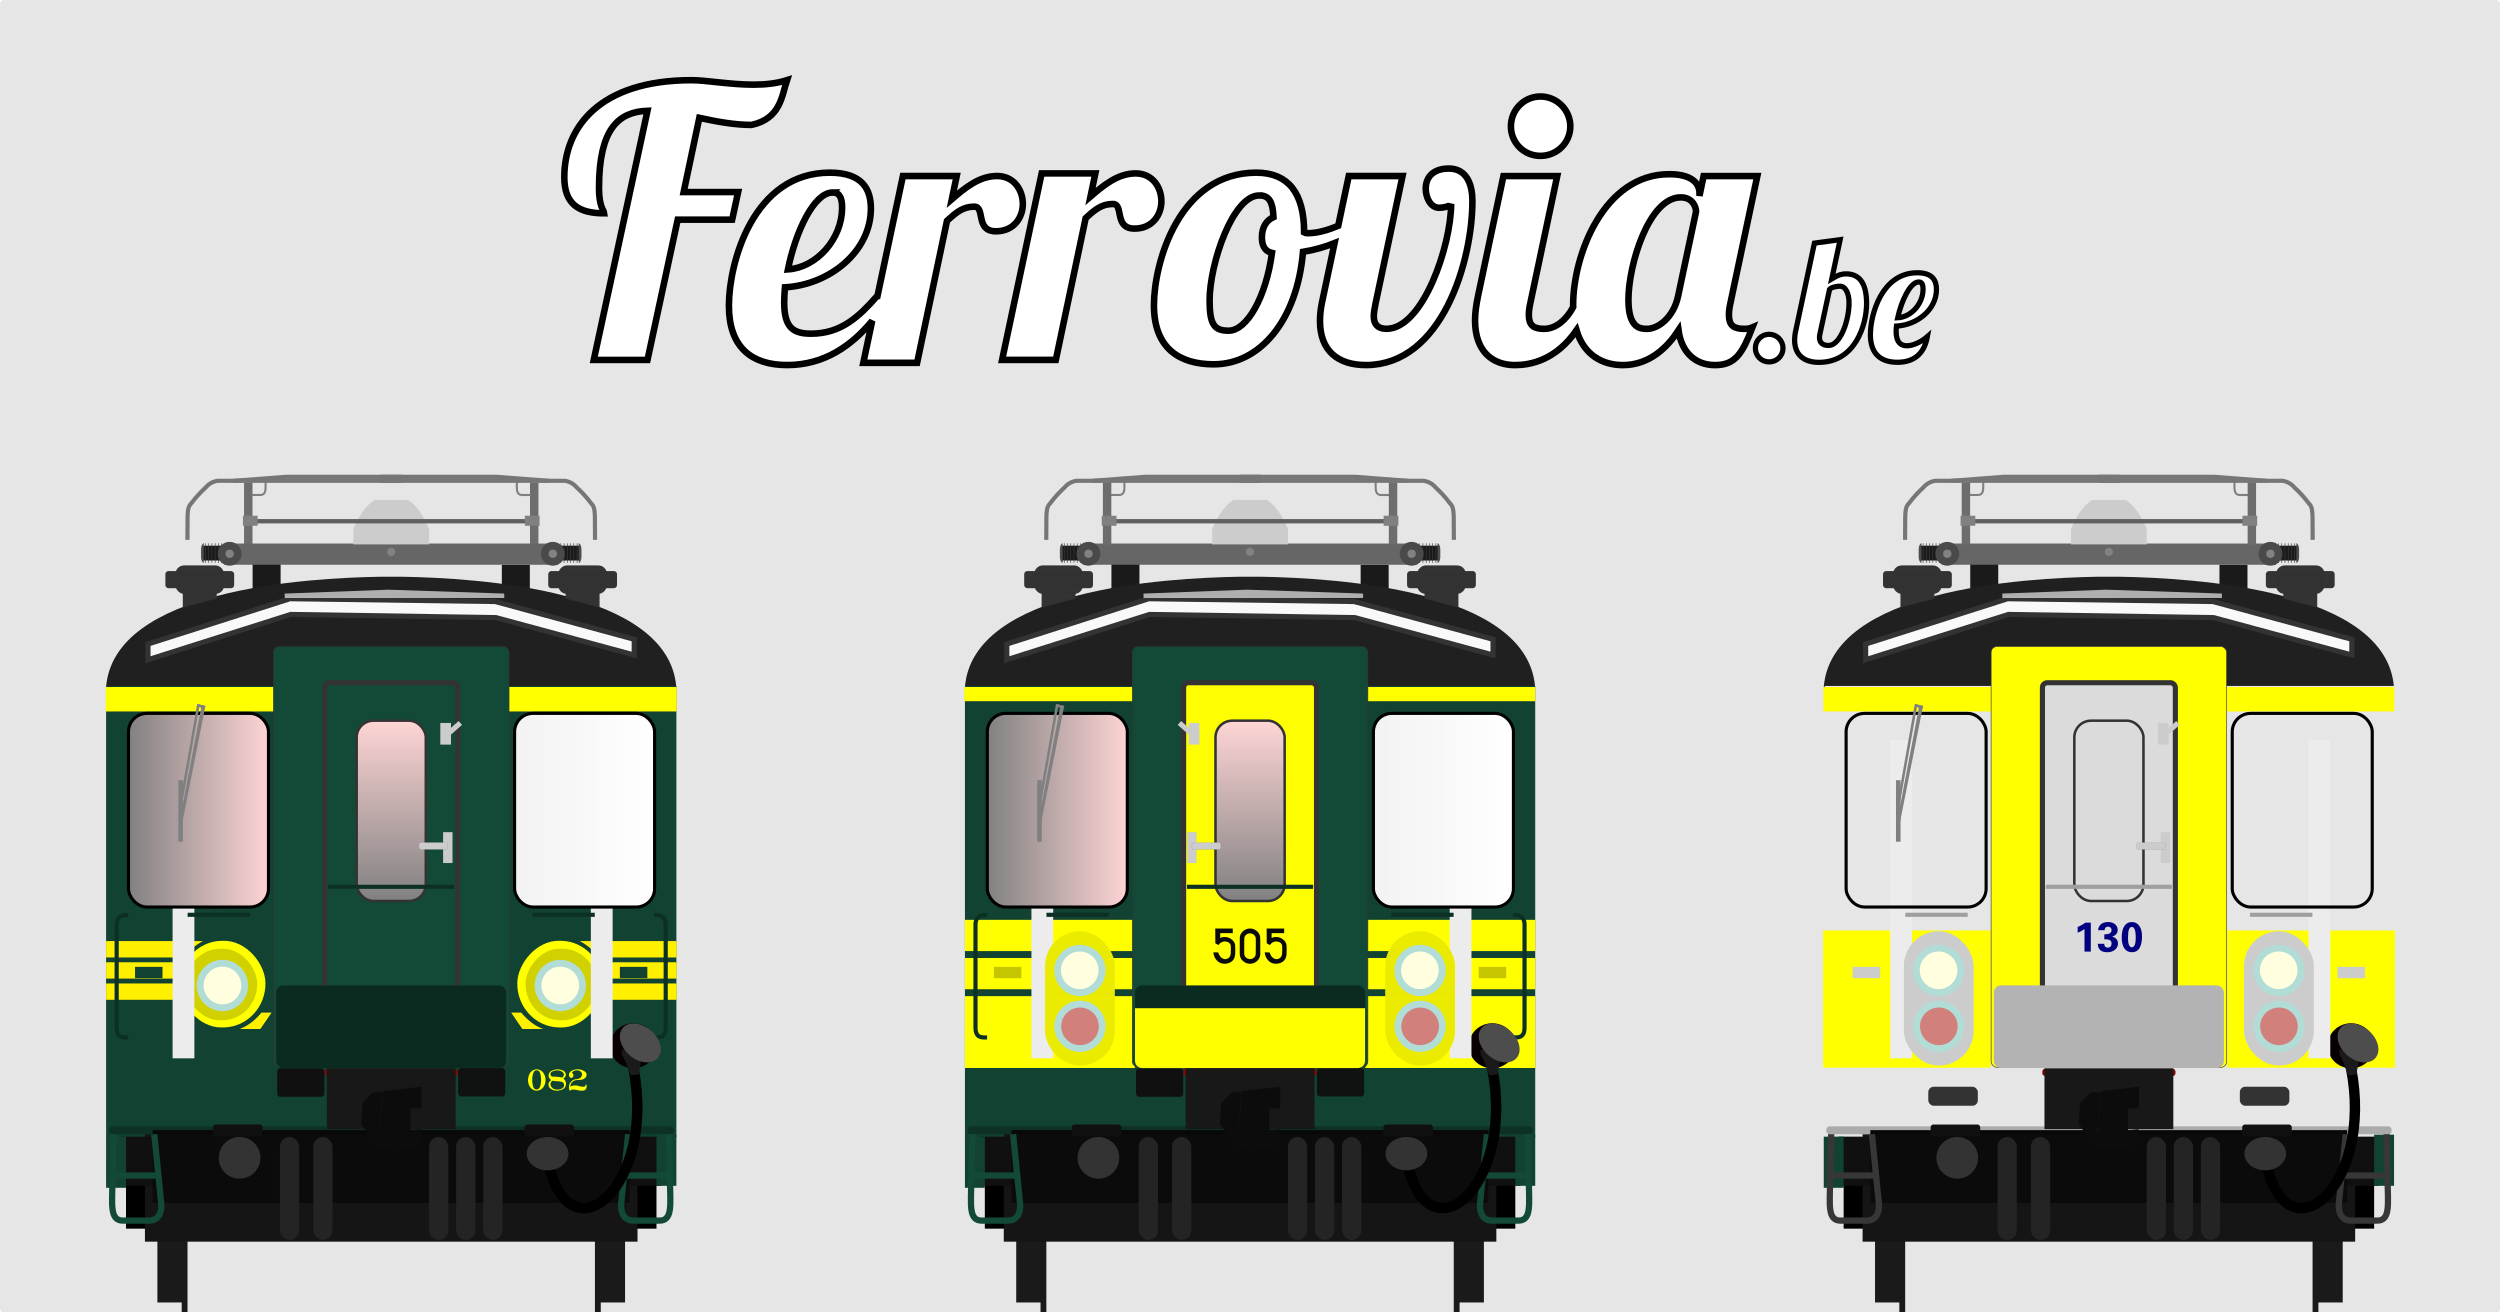 <?xml version="1.0" encoding="utf-8" standalone="no"?>
<!DOCTYPE svg PUBLIC "-//W3C//DTD SVG 1.1//EN" "http://www.w3.org/Graphics/SVG/1.1/DTD/svg11.dtd">
<svg version="1.1" width="1200" height="630" xml:space="preserve" xmlns="http://www.w3.org/2000/svg" xmlns:xlink="http://www.w3.org/1999/xlink">
<defs>
<filter id="filter1157-6" x="-.004" y="-.263" width="1.007" height="1.525" color-interpolation-filters="sRGB"><feGaussianBlur stdDeviation="0.109"/></filter>
<linearGradient id="linearGradient901" x1="97.02" x2="97.02" y1="74.532" y2="93.24" gradientTransform="matrix(4.643 0 0 4.643 -314.59 -130.22)" gradientUnits="userSpaceOnUse"><stop stop-color="#ffd5d5" offset="0"/><stop stop-color="#808080" offset="1"/></linearGradient>
<filter id="filter4972-8-1-7" x="-2.353" y="-.3" width="5.706" height="1.6" color-interpolation-filters="sRGB"><feGaussianBlur stdDeviation="4.081"/></filter>
<linearGradient id="linearGradient3794" x1="59.566" x2="77.743" y1="86.86" y2="86.86" gradientTransform="matrix(3.78 0 0 3.78 -215.12 -69.388)" gradientUnits="userSpaceOnUse"><stop stop-color="#808080" offset="0"/><stop stop-color="#ffd5d5" offset="1"/></linearGradient>
<linearGradient id="linearGradient3862" x1="108.6" x2="126.78" y1="86.86" y2="86.86" gradientTransform="matrix(3.78 0 0 3.78 -215.12 -69.388)" gradientUnits="userSpaceOnUse"><stop stop-color="#f2f2f2" offset="0"/><stop stop-color="#fff" offset="1"/></linearGradient>
<filter id="filter5531" x="-.107" y="-.849" width="1.213" height="2.714" color-interpolation-filters="sRGB"><feGaussianBlur stdDeviation="2.122"/></filter>
<filter id="filter5711" x="-.11" y="-2.893" width="1.219" height="6.787" color-interpolation-filters="sRGB"><feGaussianBlur stdDeviation="1.037"/></filter>
<filter id="filter4972-8-1-7-2" x="-2.353" y="-.3" width="5.706" height="1.6" color-interpolation-filters="sRGB"><feGaussianBlur stdDeviation="4.081"/></filter>
<filter id="filter4041" x="-.031" y="-.497" width="1.061" height="1.994" color-interpolation-filters="sRGB"><feGaussianBlur stdDeviation="0.863"/></filter>
<filter id="filter1157-6-3" x="-.004" y="-.263" width="1.007" height="1.525" color-interpolation-filters="sRGB"><feGaussianBlur stdDeviation="0.109"/></filter>
<filter id="filter4972-8-1-7-6" x="-2.353" y="-.3" width="5.706" height="1.6" color-interpolation-filters="sRGB"><feGaussianBlur stdDeviation="4.081"/></filter>
<filter id="filter5531-7" x="-.107" y="-.849" width="1.213" height="2.714" color-interpolation-filters="sRGB"><feGaussianBlur stdDeviation="2.122"/></filter>
<filter id="filter5711-5" x="-.11" y="-2.893" width="1.219" height="6.787" color-interpolation-filters="sRGB"><feGaussianBlur stdDeviation="1.037"/></filter>
<filter id="filter4972-8-1-7-2-3" x="-2.353" y="-.3" width="5.706" height="1.6" color-interpolation-filters="sRGB"><feGaussianBlur stdDeviation="4.081"/></filter>
<filter id="filter4041-5" x="-.031" y="-.497" width="1.061" height="1.994" color-interpolation-filters="sRGB"><feGaussianBlur stdDeviation="0.863"/></filter>
<linearGradient id="linearGradient3231" x1="97.02" x2="97.02" y1="74.532" y2="93.24" gradientTransform="matrix(4.643,0,0,4.643,-314.59,-130.22)" gradientUnits="userSpaceOnUse" xlink:href="#linearGradient901"/>
<linearGradient id="linearGradient3233" x1="108.6" x2="126.78" y1="86.86" y2="86.86" gradientTransform="matrix(3.78,0,0,3.78,-215.12,-69.388)" gradientUnits="userSpaceOnUse" xlink:href="#linearGradient3862"/>
<linearGradient id="linearGradient3235" x1="59.566" x2="77.743" y1="86.86" y2="86.86" gradientTransform="matrix(3.78,0,0,3.78,-215.12,-69.388)" gradientUnits="userSpaceOnUse" xlink:href="#linearGradient3794"/>
<filter id="filter1157-6-9" x="-.004" y="-.263" width="1.007" height="1.525" color-interpolation-filters="sRGB"><feGaussianBlur stdDeviation="0.109"/></filter>
<filter id="filter4972-8-1-7-3" x="-2.353" y="-.3" width="5.706" height="1.6" color-interpolation-filters="sRGB"><feGaussianBlur stdDeviation="4.081"/></filter>
<filter id="filter5531-6" x="-.107" y="-.849" width="1.213" height="2.714" color-interpolation-filters="sRGB"><feGaussianBlur stdDeviation="2.122"/></filter>
<filter id="filter5711-0" x="-.11" y="-2.893" width="1.219" height="6.787" color-interpolation-filters="sRGB"><feGaussianBlur stdDeviation="1.037"/></filter>
<filter id="filter4972-8-1-7-2-6" x="-2.353" y="-.3" width="5.706" height="1.6" color-interpolation-filters="sRGB"><feGaussianBlur stdDeviation="4.081"/></filter>
<filter id="filter4041-2" x="-.031" y="-.497" width="1.061" height="1.994" color-interpolation-filters="sRGB"><feGaussianBlur stdDeviation="0.863"/></filter>
</defs>
<g transform="translate(-158.75 -130.31)">
<rect x="158.75" y="130.31" width="1200" height="630" ry="1.794" fill="#e6e6e6"/>
<g transform="matrix(7.93 0 0 7.93 17.369 -607.45)">
<g fill="#fff" stroke="#000">
<g stroke-width=".397">
<path d="m59.211 104.66 0.948-4.493c1.039 0.226 2.122 0.429 3.161 0.429 1.761-0.384 1.829-1.761 2.145-2.709-0.632 0.203-1.332 0.271-2.032 0.271-1.422 0-2.845-0.271-3.748-0.271-5.577 0-7.699 2.867-7.699 5.87 0 1.626 0.858 2.19 2.416 2.19-0.023-0.203-0.316-0.384-0.316-1.535 0-3.612 1.197-4.606 2.935-4.674l-3.251 15.082h3.251l1.829-8.489h3.296l0.361-1.671z"/>
<path d="m80.879 103.53-2.393 11.289h3.251l1.806-8.58c0.564-0.519 0.971-0.858 1.648-0.858 0.677 0 0.045 1.49 1.31 1.49 1.106 0 1.626-0.858 1.626-1.648 0-0.858-0.542-1.693-1.558-1.693-1.084 0-1.942 0.722-2.732 1.4l0.294-1.4z"/>
</g>
<g transform="scale(.265)" stroke-width="1.5">
<path d="m256.81 390.51c-17.493 0-23.041 20.566-23.041 30.379 0 9.643 5.291 13.568 13.312 13.568 8.56 0 14.788-4.516 19.42-10.104l-2.033 9.592h12.289l6.826-32.428c2.133-1.963 3.671-3.242 6.231-3.242s0.171 5.631 4.949 5.631c4.181 0 6.143-3.242 6.143-6.229 0-3.243-2.047-6.4-5.887-6.4-4.096 0-7.34 2.731-10.326 5.291l1.109-5.291h-12.287l-5.809 27.393h-0.06c-4.267 4.864-8.362 8.619-15.104 8.619-4.096 0-6.144-1.365-6.144-7.168 0-1.024 0.087-2.219 0.172-3.414 10.24-0.597 19.627-8.193 19.627-18.006 0-4.267-1.792-8.191-9.387-8.191zm0.682 4.523c1.621 0 2.133 1.365 2.133 3.498 0 7.083-5.802 13.653-12.373 14.08 1.707-8.448 5.888-17.578 10.24-17.578z"/>
<path d="m398.22 389.57c-3.584 0-5.289 1.964-5.289 4.609 0 1.877 1.024 4.352 3.072 4.352 0.683 0 2.474-0.256 2.731-0.854 0 9.387-6.401 28.502-14.764 28.502-2.048 0-2.9-1.11-2.9-2.816 0-0.768 0.17-1.878 0.426-3.072l6.144-29.014h-12.289l-2.408 11.377c-2.394 1.002-4.832 1.68-6.846 1.68-0.256 0-0.598-1e-3 -0.939-0.172 0-8.96-3.583-13.652-10.922-13.652-17.579 0-23.381 20.48-23.381 30.293 0 9.728 5.716 13.482 13.652 13.482 10.496 0 19.029-9.899 20.395-25.686 2.546-0.419 4.981-1.105 7.205-1.996l-2.898 13.688c-0.341 1.621-0.428 3.157-0.428 4.096 0 6.741 4.011 10.07 10.496 10.07 17.408 0 24.32-23.81 24.32-37.463 0-3.755-1.281-7.424-5.377-7.424zm-43.303 6.144c2.219 0 3.074 1.365 3.244 4.949-1.536 0.683-2.647 2.218-2.647 4.607 0 1.707 0.513 3.157 2.305 3.584-1.365 10.069-5.717 17.75-9.898 17.75-3.243 0-4.352-1.28-4.352-6.912 0-8.363 5.289-23.979 11.348-23.979z"/>
<path d="m419.13 373.11c-3.755 0-6.74 3.071-6.74 6.826s2.986 6.742 6.74 6.742c3.755 0 6.828-2.987 6.828-6.742s-3.073-6.826-6.828-6.826zm29.404 17.75c-14.848 0-21.93 18.345-21.93 29.865 0 0.162 0.013 0.308 0.016 0.467-1.552 2.955-4.007 4.996-6.637 4.996-2.389 0-3.498-0.769-3.498-3.158 0-0.768 0.086-1.621 0.342-2.731l6.143-29.014h-12.287l-5.803 27.393c-0.427 2.048-0.682 3.925-0.682 5.547 0 7.168 4.009 10.24 9.129 10.24 3.539 0 9.341-1.132 14.047-7.949 1.71 5.758 6.061 7.949 10.58 7.949 6.059 0 10.155-4.012 12.715-7.938 0.683 4.949 3.753 7.938 8.361 7.938s6.229-2.646 8.533-8.619c-0.597 0.256-1.109 0.342-1.877 0.342-2.389 0-3.498-0.769-3.498-3.158 0-0.768 0.084-1.621 0.34-2.731l6.144-29.014h-12.27l-0.939 4.523v-0.598c0-2.475-2.048-4.352-6.912-4.352zm2.647 5.291c2.731 0 3.498 2.218 3.498 3.242l-4.096 19.285c-1.024 4.949-4.607 7.51-7.082 7.51-1.536 0-4.268-0.086-4.268-6.656 0-8.021 4.694-23.381 11.947-23.381z"/>
</g>
<g stroke-width=".318">
<path d="m124.08 114.11c0 0.463 0.368 0.831 0.831 0.831 0.463 0 0.842-0.368 0.842-0.831 0-0.463-0.379-0.842-0.842-0.842-0.463 0-0.831 0.379-0.831 0.842z"/>
<path d="m126.53 113.02c-0.053 0.221-0.074 0.421-0.074 0.6 0 0.842 0.505 1.347 1.473 1.347 2.231 0 2.883-2.325 2.883-3.556 0-1.336-0.505-1.799-1.242-1.799-0.21 0-0.431 0.032-0.863 0.295l0.505-2.367-1.557 0.21zm3.22-1.652c0 1.105-0.547 2.578-1.231 2.578-0.379 0-0.558-0.179-0.558-0.484 0-0.074 0.011-0.158 0.032-0.242l0.579-2.673c0.116-0.137 0.473-0.189 0.621-0.189 0.379 0 0.558 0.495 0.558 1.01z"/>
<path d="m132.6 113.09c0-0.095 0.011-0.21 0.021-0.316 1.263-0.074 2.42-1 2.42-2.22 0-0.526-0.221-1.01-1.157-1.01-2.157 0-2.841 2.536-2.841 3.746 0 1.189 0.652 1.673 1.631 1.673 0.842 0 1.599-0.358 1.82-1.557-0.337 0.295-0.842 0.558-1.242 0.558-0.368 0-0.652-0.21-0.652-0.873zm1.631-2.557c0 0.884-0.715 1.694-1.536 1.736 0.221-1 0.747-2.167 1.273-2.167 0.2 0 0.263 0.168 0.263 0.431z"/>
</g>
</g>
</g>
</g>
<g transform="translate(55.261 108.91)">
<g stroke-width="1.027">
<circle cx="161.96" cy="229.34" r="0" fill="#f6a900"/>
<circle cx="161.96" cy="229.49" r="0" fill="#b2dcd6"/>
<circle cx="161.96" cy="229.1" r="0" fill="#0f0"/>
</g>
</g>

<g transform="translate(14.532)">
<g transform="translate(36.369 129.99)">
<g stroke-width="3.788">
<rect x="9.577" y="410.66" width="254.63" height="49.101"/>
<rect x="189.97" y="141.07" width="13.446" height="13.575" fill="#1a1a1a"/>
<rect x="70.346" y="139.52" width="13.446" height="13.575" fill="#1a1a1a"/>
</g>
<path d="m132.19 146.83c-37.172 0.62-128.42 6.17-132.16 52.948 0 0 273.74-4.7e-4 273.69 0-3.742-46.776-95.018-52.328-132.17-52.948z" fill="#202020" stroke-width="3.78"/>
<path transform="matrix(4.642,0,0,4.642,-313.01,-129.7)" d="m71.767 66.533 14.676-4.686 21.239 0.292 14.362 3.907v1.622l-14.296-3.869-21.225-0.326-14.756 4.682z" fill="#f9f9f9" filter="url(#filter5531)" stroke="#333" stroke-linecap="round" stroke-width=".529" style="paint-order:fill markers stroke"/>
<path transform="matrix(4.642,0,0,4.642,-313.01,-129.7)" d="m85.898 61.314 10.723-0.401 11.984 0.401v0.459h-22.697z" fill="#e6e6e6" fill-opacity=".715" filter="url(#filter5711)" style="paint-order:fill markers stroke"/>
<rect x=".026" y="199.26" width="273.74" height="216.71" ry="0" fill="#114232" stroke-width="3.78" style="paint-order:fill markers stroke"/>
<g fill="#fff000">
<path transform="translate(-4)" d="m4.03 321.72h46.506c-4.544 2.444-7.107 5.113-8.952 7.863h-37.554z" stroke-width="1.584"/>
<path transform="translate(-4)" d="m4.03 331.89h36.195c-1.486 2.474-2.2 5.126-2.58 7.863h-33.615z" stroke-width="1.509"/>
<path transform="translate(-4)" d="m4.03 342.06h33.482c-0.112 2.608 0.419 5.21 1.232 7.863h-34.714z" stroke-width="1.51"/>
<path transform="translate(-4)" d="m78.629 356.06h4.823l-5.373 7.863h-9.963c4.398-1.639 7.672-4.514 10.513-7.863z" stroke-width=".98"/>
</g>
<g transform="matrix(2.487,0,0,2.64,-14.272,107.99)">
<g transform="matrix(.402 0 0 .393 -6.581 -105.79)">
<rect transform="matrix(1 -.022 .011 1 0 0)" x="60.622" y="476.85" width="41.09" height="40.089" ry="20.044" fill="#ff0"/>
<rect transform="matrix(1 -.022 .011 1 0 0)" x="63.365" y="480.49" width="34.387" height="33.122" ry="16.561" fill="#d1d100"/>
</g>
<g transform="matrix(.361 0 0 .34 -3.85 -78.583)">
<circle cx="88.768" cy="493" r="13.732" fill="#b2dcd6"/>
<circle cx="88.8" cy="493" r="10.07" fill="#ffffe0"/>
</g>
</g>
<g transform="matrix(-1,0,0,1,273.91,0)">
<g fill="#fff000">
<path transform="translate(-4)" d="m4.03 321.72h46.506c-4.544 2.444-7.107 5.113-8.952 7.863h-37.554z" stroke-width="1.584"/>
<path transform="translate(-4)" d="m4.03 331.89h36.195c-1.486 2.474-2.2 5.126-2.58 7.863h-33.615z" stroke-width="1.509"/>
<path transform="translate(-4)" d="m4.03 342.06h33.482c-0.112 2.608 0.419 5.21 1.232 7.863h-34.714z" stroke-width="1.51"/>
<path transform="translate(-4)" d="m78.629 356.06h4.823l-5.373 7.863h-9.963c4.398-1.639 7.672-4.514 10.513-7.863z" stroke-width=".98"/>
</g>
<g transform="matrix(2.487,0,0,2.64,-14.272,107.99)">
<g transform="matrix(.402 0 0 .393 -6.581 -105.79)">
<rect transform="matrix(1 -.022 .011 1 0 0)" x="60.622" y="476.85" width="41.09" height="40.089" ry="20.044" fill="#ff0"/>
<rect transform="matrix(1 -.022 .011 1 0 0)" x="63.365" y="480.49" width="34.387" height="33.122" ry="16.561" fill="#d1d100"/>
</g>
<g transform="matrix(.361 0 0 .34 -3.85 -78.583)">
<circle cx="88.768" cy="493" r="13.732" fill="#b2dcd6"/>
<circle cx="88.8" cy="493" r="10.07" fill="#ffffe0"/>
</g>
</g>
</g>
<g transform="translate(-4)" fill="#ff0">
<rect x="3.86" y="199.77" width="274.02" height="11.743" stroke-width="4.973"/>
</g>
<g stroke="#333" stroke-linecap="round">
<rect x="80.361" y="180.32" width="113.07" height="202.03" ry="2.851" fill="#134937" stroke-width=".3" style="paint-order:fill markers stroke"/>
<rect x="104.99" y="197.72" width="63.807" height="163.35" ry="2.305" fill="#134937" stroke-width="2.457" style="paint-order:fill markers stroke"/>
<rect x="120.3" y="215.94" width="33.191" height="86.545" ry="8.01" fill="url(#linearGradient3231)" stroke-width="1.228" style="paint-order:fill markers stroke"/>
</g>
<g stroke-width="3.78">
<rect x="82.158" y="382.83" width="22.644" height="13.649" ry="1.473" fill="#101010" style="paint-order:fill markers stroke"/>
<rect x="168.99" y="382.68" width="22.644" height="13.649" ry="1.473" fill="#101010" fill-opacity=".947" style="paint-order:fill markers stroke"/>
<rect x="81.68" y="342.99" width="110.43" height="39.704" ry="3.412" fill="#0b2b21" style="paint-order:fill markers stroke"/>
</g>
<g fill="#1a1a1a">
<rect x="24.646" y="416.6" width="13.436" height="78.593" stroke-width="1.491"/>
<rect x="36.313" y="424.99" width="2.796" height="75.006" stroke-width="2.073"/>
<rect transform="scale(-1,1)" x="-249.13" y="416.6" width="13.436" height="78.593" stroke-width="1.491"/>
<rect transform="scale(-1,1)" x="-237.46" y="425" width="2.796" height="75.006" stroke-width="2.073"/>
</g>
<rect x="18.667" y="414.47" width="236.44" height="51.538" ry="0" fill="#151515" stroke-width="4.1" style="paint-order:fill markers stroke"/>
<rect x="7.185" y="415.6" width="259.4" height="23.605" fill="#101010" stroke-linecap="square" stroke-width="2"/>
<rect transform="matrix(3.377,0,0,8.396,-188.57,-684.05)" x="62.469" y="130.6" width="67.787" height="4.165" fill="#0b0b0b" filter="url(#filter4041)" stroke-linecap="square" stroke-width=".529" style="mix-blend-mode:normal"/>
<ellipse cx="253.13" cy="371.98" rx="11.228" ry="10.802" fill="#080000" stroke-width="3.582" style="paint-order:fill markers stroke"/>
<rect x="104.93" y="383.02" width="63.932" height="3.479" ry="1.305" fill="#850606" stroke-width="3.78" style="paint-order:fill markers stroke"/>
<rect transform="matrix(3.78,0,0,3.78,-227.33,-63.386)" x="60.477" y="125.41" width="71.777" height=".997" ry=".39" fill-opacity=".256" filter="url(#filter1157-6)" style="paint-order:fill markers stroke"/>
<g stroke-width="3.78">
<rect x="105.97" y="382.83" width="61.853" height="29.172" ry="0" fill="#181818" style="paint-order:fill markers stroke"/>
<path d="m133.06 393.72-2.522 27.418 15.025 0.22 5.155-1.426 0.439-7.896-5.045 0.439v-10.419h5.264v-10.419z" fill="#0c0c0c"/>
<path d="m132.84 394.24-4.716 0.11-5.045 5.264-0.658 9.87 8.116 11.954z" fill="#0c0c0c"/>
</g>
<rect x="264.21" y="414.65" width="9.556" height="24.55" fill="#114232" stroke-width="3.788"/>
<rect x=".026" y="415.6" width="9.556" height="24.55" fill="#114232" stroke-width="3.788"/>
<g fill="none" stroke="#134937" stroke-width="3">
<path d="m250.61 414.43-3.217 32.077c-0.897 6.626 2.133 9.42 5.638 9.402l12.759-0.015c5.504 0.03 5.059-6.791 5.059-11.606l-0.699-29.859"/>
<path d="m248.76 434.27h21.299"/>
<path d="m23.157 414.43 3.217 32.077c0.897 6.626-2.133 9.42-5.638 9.402l-12.759-0.015c-5.504 0.03-5.059-6.791-5.059-11.606l0.699-29.859"/>
<path d="m25.009 434.27h-21.299"/>
</g>
<rect transform="matrix(-2.511,0,0,4.683,347.99,-170.3)" x="121.7" y="84.442" width="4.163" height="32.642" ry="0" fill="#ececec" filter="url(#filter4972-8-1-7)" style="paint-order:fill markers stroke"/>
<rect transform="matrix(-2.511,0,0,4.683,548.75,-170.3)" x="121.7" y="84.442" width="4.163" height="32.642" ry="0" fill="#ececec" filter="url(#filter4972-8-1-7-2)" style="paint-order:fill markers stroke"/>
<rect x="196.1" y="212.44" width="67.205" height="92.94" ry="8.832" fill="url(#linearGradient3233)" stroke="#000" stroke-width="1.5"/>
<rect x="10.764" y="212.44" width="67.205" height="92.94" ry="8.832" fill="url(#linearGradient3235)" stroke="#000" stroke-width="1.5"/>
<rect x="203.5" y="101.57" width="4.05" height="29.777" fill="#6d6d6d"/>
<g fill="none">
<g stroke="#7f7f7f" stroke-width="1px">
<path d="m197.18 100.93v3.054c0.01 2.389 0.743 3.628 2.588 3.628h4.218"/>
</g>
</g>
<rect x="66.244" y="101.57" width="4.05" height="29.777" fill="#6d6d6d"/>
<path d="m76.58 100.92v3.054c-0.01 2.389-0.743 3.628-2.588 3.628h-4.218" fill="none" stroke="#7f7f7f" stroke-width="1px"/>
<rect x="56.69" y="130.91" width="160.4" height="10.182" fill="#666"/>
<rect transform="matrix(0,-1,-1,0,0,0)" x="-139.06" y="-227.58" width="7.124" height="11.225" fill="#1a1a1a" stroke-width="1.268"/>
<rect transform="matrix(0,-1,-1,0,0,0)" x="-139.08" y="-217.57" width="7.165" height="1.362" fill="#909090" stroke-width=".472"/>
<path d="m228.21 137.33v-3.421c0.025-2.677-1.309-3.227-1.309-3.227v9.63s1.284-0.564 1.309-2.981z" fill="#4d4d4d" stroke-width=".506"/>
<g fill="#3a3a3a" stroke-width=".582">
<rect transform="matrix(0,-1,-1,0,0,0)" x="-140.2" y="-226.24" width="9.412" height=".296"/>
<rect transform="matrix(0,-1,-1,0,0,0)" x="-140.2" y="-224.68" width="9.412" height=".296"/>
<rect transform="matrix(0,-1,-1,0,0,0)" x="-140.2" y="-223.13" width="9.412" height=".296"/>
<rect transform="matrix(0,-1,-1,0,0,0)" x="-140.2" y="-221.57" width="9.412" height=".296"/>
<rect transform="matrix(0,-1,-1,0,0,0)" x="-140.2" y="-220.01" width="9.412" height=".296"/>
<rect transform="matrix(0,-1,-1,0,0,0)" x="-140.2" y="-218.46" width="9.412" height=".296"/>
</g>
<rect transform="rotate(-90)" x="-139.06" y="46.213" width="7.124" height="11.225" fill="#1a1a1a" stroke-width="1.268"/>
<rect transform="rotate(-90)" x="-139.08" y="56.225" width="7.165" height="1.362" fill="#909090" stroke-width=".472"/>
<path d="m45.59 137.33v-3.421c-0.025-2.677 1.309-3.227 1.309-3.227v9.63s-1.284-0.564-1.309-2.981z" fill="#4d4d4d" stroke-width=".506"/>
<g fill="#3a3a3a" stroke-width=".582">
<rect transform="rotate(-90)" x="-140.2" y="47.56" width="9.412" height=".296"/>
<rect transform="rotate(-90)" x="-140.2" y="49.115" width="9.412" height=".296"/>
<rect transform="rotate(-90)" x="-140.2" y="50.67" width="9.412" height=".296"/>
<rect transform="rotate(-90)" x="-140.2" y="52.23" width="9.412" height=".296"/>
<rect transform="rotate(-90)" x="-140.2" y="53.784" width="9.412" height=".296"/>
<rect transform="rotate(-90)" x="-140.2" y="55.339" width="9.412" height=".296"/>
</g>
<g fill="none" stroke="#767676" stroke-width="2">
<path d="m142 100.79h-88.478c-2.784 0.46-4.515 1.799-5.912 3.417-2.315 2.146-4.469 4.468-6.394 7.043-1.132 1.391-1.955 1.662-2.083 6.86l-0.066 11.023"/>
<path d="m61.286 100.8 24.923-1.909h55.8"/>
<path d="m131.78 100.79h88.478c2.784 0.46 4.515 1.799 5.912 3.417 2.315 2.146 4.469 4.468 6.394 7.043 1.132 1.391 1.955 1.662 2.083 6.86l0.066 11.023"/>
<path d="m212.49 100.8-24.923-1.909h-55.8"/>
</g>
<path d="m128.97 109.98c-4.431 2.501-7.759 8.183-10.256 13.82v7.519h36.363v-7.519c-2.497-5.637-5.825-11.319-10.256-13.82z" fill="#ccc"/>
<circle cx="59.324" cy="135.82" r="5.723" fill="#4a4a4a"/>
<circle cx="59.324" cy="135.82" r="1.996" fill="#828282"/>
<circle cx="214.45" cy="135.82" r="5.723" fill="#4a4a4a"/>
<circle cx="214.45" cy="135.82" r="1.996" fill="#828282"/>
<ellipse cx="136.89" cy="134.88" rx="1.933" ry="1.993" fill="#828282"/>
<path d="m66.668 120.2h140.44" fill="none" stroke="#606060" stroke-width="2.077"/>
<rect x="65.697" y="117.56" width="7.075" height="4.817" fill="#808080"/>
<rect x="201.01" y="117.56" width="7.075" height="4.817" fill="#808080"/>
<g fill="#242424" stroke-width=".998">
<rect x="168.06" y="415.78" width="9.228" height="49.383" ry="4.614"/>
<rect x="181.05" y="415.78" width="9.228" height="49.383" ry="4.614"/>
<rect x="155.07" y="415.78" width="9.228" height="49.383" ry="4.614"/>
<rect x="83.463" y="415.78" width="9.228" height="49.383" ry="4.614"/>
<rect x="99.454" y="415.78" width="9.228" height="49.383" ry="4.614"/>
</g>
<path d="m253.13 382.79c11.074 56.419-30.044 91.781-40.557 46.43" fill="none" stroke="#000" stroke-linecap="square" stroke-width="5"/>
<path d="m251.73 386.17 3.987-0.409s1.199-8.546 2.131-10.166l-0.278-2.706-10.157 1.042 0.279 2.715c1.252 1.041 3.054 7.124 4.03 9.534z" fill="#1a1a1a" stroke-width=".806"/>
<g transform="translate(-.614)" fill="#333" fill-opacity=".996" stroke-width="4.004">
<g transform="translate(-8,1.304)">
<rect x="41.937" y="140.11" width="23.333" height="13.671" ry="4.101" style="paint-order:fill markers stroke"/>
<rect x="37.092" y="142.83" width="33.018" height="8.202" ry="1.453" style="paint-order:fill markers stroke"/>
<path d="m45.456 148.31h16.289l-6e-6 7.721-16.289 4.291z" style="paint-order:fill markers stroke"/>
</g>
<rect transform="scale(-1,1)" x="-241.03" y="141.41" width="23.333" height="13.671" ry="4.101" style="paint-order:fill markers stroke"/>
<rect transform="scale(-1,1)" x="-245.88" y="144.13" width="33.018" height="8.202" ry="1.453" style="paint-order:fill markers stroke"/>
<path d="m237.51 149.62h-16.289l1e-5 7.721 16.289 4.291z" style="paint-order:fill markers stroke"/>
</g>
<g transform="translate(-.771)">
<path d="m264.84 309.22s4.572-0.344 4.572 4.572v49.601c-3e-3 4.47-2.581 4.595-4.572 4.595" fill="none" stroke="#0c3024" stroke-linecap="square" stroke-linejoin="bevel" stroke-width="2"/>
<rect x="247.41" y="334.1" width="13.179" height="5.448" fill="#114232"/>
</g>
<ellipse transform="matrix(.174 -.985 .912 .41 0 0)" cx="-240.14" cy="327.02" rx="8.398" ry="10.638" fill="#4d4d4d" stroke-width="3.78" style="paint-order:fill markers stroke"/>
<path d="m47.707 208.75-11.528 58.204-1.367-0.303s11.134-58.405 11.126-58.17z" fill="#808080" stroke-width="1.708"/>
<path d="m36.888 274.03 0.018-29.524h-2.199l-0.018 29.524z" fill="#808080" stroke-width=".823"/>
<path d="m44.366 208.01-8.902 50.237" fill="none" stroke="#808080" stroke-width="1.25px"/>
<path d="m44.252 208.59 3.237 1.046" fill="#808080" stroke="#808080" stroke-width="1.301px"/>
<g transform="matrix(3.78 0 0 3.78 -.676 112.92)" fill="#333">
<ellipse cx="56.248" cy="82.233" rx="2.646" ry="2.117" stroke-width=".308"/>
<circle cx="17.135" cy="82.762" r="2.646" stroke-width=".344"/>
</g>
<rect x="51.344" y="409.77" width="23.782" height="5.74" ry="1.305" fill="#101010" stroke-width="3.78" style="paint-order:fill markers stroke"/>
<rect x="200.89" y="409.77" width="23.782" height="5.74" ry="1.305" fill="#101010" stroke-width="3.78" style="paint-order:fill markers stroke"/>
<g transform="translate(-.771)">
<g transform="translate(-381.1,9.142)">
<path d="m391.54 300.08s-4.572-0.344-4.572 4.572v49.601c3e-3 4.47 2.581 4.595 4.572 4.595" fill="none" stroke="#0c3024" stroke-linecap="square" stroke-linejoin="bevel" stroke-width="2"/>
<rect transform="scale(-1,1)" x="-408.97" y="324.96" width="13.179" height="5.448" fill="#114232"/>
</g>
</g>
<g transform="translate(-.497)" fill="none" stroke="#0c3024" stroke-linecap="square" stroke-linejoin="bevel" stroke-width="2">
<path d="m206.13 309.11h27.952"/>
<path d="m40.658 309.11h27.952"/>
<path d="m108.08 295.68h58.572"/>
</g>
<g fill="#ccc">
<rect transform="scale(-1,1)" x="-166.3" y="269.45" width="4.508" height="14.817" fill-opacity=".996" stroke-width="3.78" style="paint-order:fill markers stroke"/>
<rect transform="scale(-1,1)" x="-164.04" y="274.44" width="13.819" height="3.29" ry=".931" stroke="#949494" stroke-linecap="round" stroke-width=".123" style="paint-order:fill markers stroke"/>
<rect transform="scale(-1,1)" x="-165.57" y="217.03" width="5.118" height="10.392" stroke-width="3.78" style="paint-order:fill markers stroke"/>
</g>
<path d="m170.06 217.03-6.514 5.739" fill="none" stroke="#ccc" stroke-width="2.457"/>
<g fill="#ff0" stroke-linecap="square" stroke-linejoin="bevel" stroke-width="2">
<path d="m206.6 383.29h0.322q0.258 0.014 0.508 0.057 0.258 0.043 0.702 0.229 0.215 0.086 0.43 0.208 0.208 0.115 0.587 0.394 0.43 0.401 0.616 0.63 0.1 0.107 0.38 0.544l0.193 0.365 0.136 0.294q0.129 0.251 0.222 0.58 0.079 0.236 0.172 0.716 0.079 0.401 0.086 0.623 7e-3 0.208 0.021 0.53l-7e-3 0.222q-0.05 0.537-0.079 0.773-0.029 0.236-0.201 0.852l-0.115 0.308q-0.136 0.358-0.423 0.881-0.172 0.286-0.372 0.537-0.129 0.158-0.38 0.408l-0.1 0.107-0.508 0.365-0.358 0.201q-0.243 0.107-0.344 0.15-0.093 0.036-0.243 0.079-0.15 0.036-0.322 0.079-0.165 0.036-0.53 0.086l-0.279 0.014-0.322-0.014q-0.48-0.065-0.623-0.1-0.136-0.043-0.38-0.122-0.487-0.193-0.91-0.487-0.294-0.215-0.609-0.537-0.279-0.308-0.501-0.702l-0.115-0.186q-0.208-0.423-0.358-0.795-0.129-0.365-0.222-0.781-0.15-0.688-0.15-1.189 0-1.017 0.301-2.048 0.079-0.329 0.222-0.609 0.107-0.294 0.272-0.573 0.136-0.258 0.387-0.616 0.43-0.487 0.73-0.709 0.236-0.165 0.494-0.308 0.251-0.143 0.759-0.315l7e-3 7e-3q0-0.014 0.358-0.093l0.172-0.021v7e-3l0.136-0.029v7e-3q0.05-0.014 0.236-0.021zm-0.065 0.458q-0.394 0.043-0.594 0.165-0.193 0.122-0.294 0.208-0.093 0.086-0.201 0.229-0.107 0.143-0.229 0.394-0.158 0.279-0.365 1.16-0.072 0.294-0.1 0.444-0.029 0.143-0.072 0.408-0.036 0.258-0.064 0.508-0.021 0.243-0.043 0.981v0.551q0.014 0.086 0.014 0.294l0.036 0.415 0.014 0.136q0.079 0.573 0.15 0.945 0.186 0.824 0.258 1.038 0.072 0.208 0.172 0.451 0.129 0.222 0.286 0.394 0.222 0.201 0.344 0.258 0.15 0.1 0.408 0.179 0.236 0.043 0.473 0.043 0.408 0 0.888-0.308 0.344-0.272 0.437-0.48 0.115-0.143 0.294-0.637l0.065-0.222 0.072-0.243q0.043-0.208 0.093-0.394l0.036-0.215q0.014-7e-3 0.043-0.186 0.036-0.179 0.072-0.415 0.043-0.243 0.086-1.089l7e-3 -0.172v-0.193l-7e-3 -0.458 7e-3 -7e-3 -0.014-0.186-7e-3 -0.272-0.122-0.938q-0.086-0.523-0.172-0.888v-0.021q-0.107-0.423-0.279-0.902-0.043-0.15-0.351-0.508-0.265-0.236-0.337-0.272-0.065-0.036-0.15-0.072-0.079-0.043-0.294-0.086-0.208-0.043-0.365-0.05z"/>
<path d="m216.53 383.3 0.029 7e-3 0.064-7e-3 7e-3 7e-3h7e-3l0.014-7e-3h7e-3l0.021 7e-3 0.029-7e-3 0.043 7e-3 0.029-7e-3 0.036 7e-3 7e-3 -7e-3 0.036 7e-3h0.165l0.05 7e-3 7e-3 -7e-3 0.079 0.014 7e-3 -7e-3h7e-3l7e-3 7e-3h7e-3l0.043-7e-3 0.093 0.014h0.036l7e-3 0.014 7e-3 -0.014q0.05 7e-3 0.05 0.021l0.014-7e-3 0.215 0.029v7e-3l7e-3 -7e-3h0.014q0.673 0.115 0.895 0.215l0.021-7e-3q0 0.014 0.286 0.093l0.193 0.079 0.179 0.072q0 0.021 0.043 0.021 0.394 0.193 0.609 0.387l0.229 0.215q0.308 0.372 0.344 0.501 0.229 0.401 0.229 0.917v0.129q-0.029 0.265-0.1 0.501-0.172 0.415-0.458 0.688-0.201 0.215-0.444 0.337l-0.172 0.079-7e-3 -0.014-0.029 0.05q0 0.029 0.243 0.229 0 0.014 0.021 0.014 0.466 0.487 0.523 0.645 0.136 0.186 0.329 0.666 0.158 0.559 0.158 0.788h-7e-3l0.014 0.043-7e-3 0.036 7e-3 0.05v0.122q0 1.046-0.63 1.883l-0.122 0.15q-0.186 0.222-0.301 0.286-0.301 0.236-0.523 0.329 0 7e-3 -0.201 0.086l-0.322 0.129-7e-3 -7e-3 -0.043 0.036-7e-3 -7e-3h-0.014q0 0.014-0.344 0.122-0.236 0.072-0.63 0.15l-7e-3 -7e-3q0 0.021-0.158 0.036l-7e-3 -7e-3q0 0.029-0.236 0.05-0.079 0.021-0.322 0.036l-0.014 0.021-0.043-7e-3h-0.014l-0.043 7e-3v-7e-3l-7e-3 7e-3h-0.029l-7e-3 -7e-3q-0.093 0.021-0.15 0.021h-0.129l-0.029 7e-3 -7e-3 -7e-3h-7e-3l-0.115 7e-3 -7e-3 -7e-3 -7e-3 7e-3h-0.036l-0.014-7e-3 -7e-3 7e-3 -0.072-0.014-7e-3 7e-3 -0.129-7e-3h-0.043l-0.014-0.014-0.021 7e-3 -0.129-7e-3h-0.021l-0.036-0.014-0.021 0.014q-0.014-0.014-0.115-0.029l-0.014 7e-3q-0.329-0.036-0.802-0.172-0.695-0.229-1.303-0.652-0.623-0.466-0.809-0.809-0.093-0.136-0.201-0.423-0.136-0.394-0.136-0.745l-7e-3 -7e-3v-7e-3l7e-3 -0.014-7e-3 -0.021q0.014-0.279 0.029-0.344v-0.064q0.014-0.014 0.043-0.179 0.186-0.58 0.351-0.766 7e-3 -0.036 0.115-0.143 0.043-0.107 0.408-0.401l0.201-0.129q0.158-0.079 0.201-0.129-7e-3 -0.029-0.186-0.136-0.208-0.122-0.587-0.544-0.516-0.716-0.516-1.504 0-0.344 0.079-0.659 0.05-0.215 0.186-0.501 0.129-0.243 0.258-0.415 0.201-0.222 0.251-0.251 0.079-0.093 0.43-0.337 0.394-0.222 0.773-0.372 0.781-0.294 0.96-0.294 0-0.021 0.401-0.086l0.129-0.021v7e-3q0.251-0.043 0.401-0.043 0.029 0 0.029-0.014h0.014v7e-3l0.122-7e-3h0.057zm-0.351 0.501q-0.043 7e-3 -0.043 0.021l-0.036-7e-3 -0.029 7e-3 -7e-3 -7e-3 -0.165 0.021-7e-3 -7e-3h-7e-3q-0.387 0.065-0.63 0.122v-7e-3q-0.294 0.086-0.695 0.229l-7e-3 -7e-3q0 0.021-0.014 0.021l-7e-3 -7e-3h-7e-3q0 0.021-0.201 0.107-0.201 0.086-0.551 0.315-0.143 0.115-0.286 0.301-0.086 0.086-0.165 0.351l-0.021 0.1v0.057l-0.014 0.021v0.258q0.043 0.258 0.122 0.437 0.057 0.15 0.272 0.365 0.243 0.215 0.508 0.265 0 7e-3 0.143 0.029l7e-3 7e-3 7e-3 -7e-3h7e-3l0.036 0.021 7e-3 -0.014h0.014l7e-3 0.014 7e-3 -0.014h7e-3q0.143 0 0.186 0.021l7e-3 -7e-3 0.079 7e-3h0.064l0.029 7e-3 0.079-0.014 7e-3 7e-3 0.043-7e-3h0.158l0.029 7e-3 0.029-7e-3h0.021q0.172 0 0.172 0.014l7e-3 -7e-3 0.172 7e-3h0.072l0.029 7e-3 0.014-7e-3h7e-3q0.057 7e-3 0.057 0.014l0.014-7e-3h0.065l0.014 7e-3 7e-3 -7e-3 0.215 0.021 0.014-7e-3q0.48 0.029 0.551 0.05l7e-3 -7e-3h7e-3l0.064 0.014 7e-3 -7e-3 0.036 7e-3h0.065l0.494 0.064 0.029-0.014q0 0.021 0.236 0.043l0.029-7e-3q0 0.014 0.079 0.021l7e-3 -7e-3h7e-3q0.079 0.021 0.494 0.086 0.086 0.036 0.215 0.05 0 0.014 0.021 0.014l0.029-7e-3q0 0.014 0.179 0.043 7e-3 0.029 0.179 0.057h0.021q0.172-0.014 0.473-0.222 0.258-0.215 0.358-0.423 0.165-0.358 0.165-0.602l7e-3 -7e-3v-7e-3l-7e-3 -7e-3 7e-3 -0.029q0-0.544-0.358-1.067-0.258-0.286-0.394-0.358-0.029-0.043-0.265-0.179l-7e-3 7e-3h-7e-3q-0.286-0.186-0.423-0.208l-0.043-0.029-7e-3 0.014h-7e-3q-0.494-0.222-1.404-0.329l-7e-3 0.014-0.093-0.014-0.029 0.014-0.05-0.021-7e-3 7e-3h-7e-3l-0.158-7e-3 -0.05 7e-3 -0.036-7e-3 -7e-3 7e-3h-7e-3l-0.014-7e-3h-7e-3l-0.021 7e-3v-7e-3l-7e-3 7e-3h-7e-3l-7e-3 -7e-3 -7e-3 7e-3h-7e-3l-0.014-7e-3 -7e-3 7e-3zm-2.822 6.238v0.043l-0.029 0.172 0.014 7e-3v0.014l-0.021 0.079 7e-3 0.086-7e-3 7e-3 0.021 0.158-0.014 7e-3v7e-3q0.05 0.294 0.136 0.537 0.079 0.201 0.179 0.38 0.179 0.279 0.344 0.451 0.279 0.301 0.466 0.423 0.587 0.423 1.096 0.494 0.122 0.036 0.473 0.086l7e-3 -7e-3 0.093 0.014 7e-3 -7e-3 0.029 7e-3 0.05-7e-3 0.136 0.014 7e-3 -7e-3h7e-3l0.036 0.014 0.043-7e-3h0.243l0.072 7e-3 0.086-0.014 7e-3 7e-3q0.609-0.029 0.96-0.115 0.523-0.143 0.773-0.251 0.229-0.1 0.48-0.286 0.43-0.315 0.616-0.645 0.179-0.387 0.179-0.551l0.036-0.222-7e-3 -0.043v-0.129q-0.079-0.508-0.229-0.716-0.086-0.15-0.158-0.229-0.258-0.329-0.58-0.444l-0.122-0.065-7e-3 7e-3q-0.079-0.014-0.079-0.029l-7e-3 7e-3h-0.014q-0.079-0.029-0.652-0.143l-7e-3 7e-3h-7e-3q-0.014-0.014-0.229-0.036l-0.15-0.029-7e-3 7e-3q-0.602-0.079-0.881-0.079h-0.014l-7e-3 -7e-3 -0.029 7e-3 -7e-3 -7e-3h-7e-3l-7e-3 7e-3 -0.208-0.021v-7e-3l-7e-3 7e-3h-0.05l-0.014-7e-3 -7e-3 7e-3h-0.021l-7e-3 -7e-3 -7e-3 7e-3 -0.093-0.014-7e-3 7e-3h-0.029l-7e-3 -7e-3 -7e-3 7e-3 -0.086-0.014-7e-3 7e-3h-0.014l-7e-3 -7e-3 -0.029 7e-3 -0.021-7e-3 -0.043 7e-3q-0.036 0-0.036-0.014l-7e-3 7e-3 -0.272-0.029-0.036 7e-3 -0.086-0.021-7e-3 7e-3h-7e-3l-0.265-0.043-7e-3 7e-3h-7e-3l-0.53-0.107-0.329-0.072h-7e-3q-0.086 7e-3 -0.351 0.172-0.014 0.021-0.086 0.064-0.229 0.158-0.351 0.387-0.036 0.029-0.072 0.122-0.165 0.308-0.179 0.544z"/>
<path d="m226.15 383.26h0.344l0.229 7e-3q0.394 0.029 0.795 0.093 0.594 0.129 0.745 0.186 0.158 0.05 0.265 0.1 0.115 0.043 0.38 0.172l0.394 0.201 0.286 0.172 0.201 0.129 0.265 0.201q0.136 0.115 0.201 0.208 0.021 0 0.079 0.1 0.15 0.193 0.258 0.537l0.05 0.208 0.014 0.215v0.344q-0.065 0.43-0.258 0.766-0.165 0.251-0.279 0.401-0.057 0.064-0.158 0.158-0.1 0.086-0.265 0.201-0.165 0.115-0.458 0.272-0.186 0.086-0.294 0.136-0.107 0.043-0.337 0.107-0.222 0.065-0.559 0.115-0.337 0.05-0.645 0.086t-0.988 0.05q-0.68 7e-3 -0.781 0.029-0.1 0.021-0.208 0.043-0.107 0.021-0.265 0.064-0.158 0.043-0.351 0.143-0.351 0.15-0.566 0.308-0.215 0.158-0.272 0.208-0.057 0.05-0.115 0.107-0.05 0.05-0.136 0.136-0.086 0.086-0.136 0.143-0.043 0.057-0.129 0.179-0.086 0.122-0.172 0.258-0.079 0.129-0.136 0.258-0.057 0.122-0.136 0.329-0.079 0.201-0.122 0.415-0.036 0.215-0.072 0.544l0.48-0.201 0.1-0.043 0.415-0.15v7e-3q0.695-0.193 1.604-0.215l0.265 0.014q0.437 0.065 0.895 0.208 0.458 0.143 0.995 0.265t1.031 0.158q0.494 0.036 0.824 0 0.329-0.036 0.559-0.286 0.136-0.172 0.165-0.251 0.036-0.079 0.029-0.372 0.036-0.1 0.143-0.1h0.279q0.086 0.036 0.079 0.107v1.153q-0.15 0.645-0.286 0.845-0.136 0.193-0.337 0.358-0.193 0.165-0.315 0.236-0.122 0.064-0.387 0.129 0 0.014-0.258 0.057l-0.623 0.021q-1.024 7e-3 -1.597-0.115-0.566-0.122-1.153-0.265-0.587-0.15-1.755-0.15-0.838 0.1-0.931 0.193t-0.093 0.243q-7e-3 0.093-0.129 0.093h-0.215q-0.086-0.014-0.115-0.107-0.021-0.093-0.15-0.516-0.122-0.423-0.122-1.117 0-0.702 0.086-0.945 0.086-0.243 0.165-0.437 0.079-0.193 0.193-0.415 0.115-0.222 0.294-0.437 0.186-0.222 0.48-0.523 0.294-0.301 0.451-0.401 0.158-0.1 0.272-0.158 0.122-0.064 0.243-0.122 0.129-0.065 0.372-0.15 0.251-0.086 0.523-0.136 0.279-0.057 0.645-0.093 0.372-0.043 0.53-0.065 0.158-0.029 0.351-0.093 0.201-0.065 0.394-0.143 0.193-0.086 0.544-0.337 0.243-0.186 0.544-0.802 0.301-0.623 0.186-1.074-0.115-0.458-0.337-0.788-0.222-0.337-0.881-0.645-0.659-0.315-1.318-0.272-0.659 0.043-0.874 0.122-0.208 0.079-0.394 0.165-0.186 0.079-0.272 0.122-0.086 0.043-0.15 0.079-0.057 0.036-0.179 0.136-0.122 0.093-0.208 0.15-0.079 0.057-0.15 0.129-0.064 0.072-0.079 0.165 0.279 0.222 0.394 0.415 0.115 0.186 0.186 0.38 0.079 0.186 0.122 0.559 0.05 0.372-0.193 0.781-0.236 0.401-0.68 0.423-0.444 0.014-0.666-0.136-0.222-0.158-0.337-0.322-0.107-0.172-0.179-0.365-0.072-0.193-0.086-0.752-7e-3 -0.566 0.344-1.01 0.358-0.444 0.63-0.609 0.279-0.172 0.551-0.301 0.272-0.136 0.494-0.222 0.222-0.086 0.58-0.186 0.358-0.107 1.089-0.193l0.15-0.014h0.043z"/>
</g>
</g>
<g transform="translate(860.84 129.99)">
<g stroke-width="3.788">
<rect x="9.577" y="410.66" width="254.63" height="49.101"/>
<rect x="189.97" y="141.07" width="13.446" height="13.575" fill="#1a1a1a"/>
<rect x="70.346" y="139.52" width="13.446" height="13.575" fill="#1a1a1a"/>
</g>
<path d="m132.19 146.83c-37.172 0.62-128.42 6.17-132.16 52.948 0 0 273.74-4.7e-4 273.69 0-3.742-46.776-95.018-52.328-132.17-52.948z" fill="#202020" stroke-width="3.78"/>
<path transform="matrix(4.642,0,0,4.642,-313.01,-129.7)" d="m71.767 66.533 14.676-4.686 21.239 0.292 14.362 3.907v1.622l-14.296-3.869-21.225-0.326-14.756 4.682z" fill="#f9f9f9" filter="url(#filter5531-7)" stroke="#333" stroke-linecap="round" stroke-width=".529" style="paint-order:fill markers stroke"/>
<path transform="matrix(4.642,0,0,4.642,-313.01,-129.7)" d="m85.898 61.314 10.723-0.401 11.984 0.401v0.459h-22.697z" fill="#e6e6e6" fill-opacity=".715" filter="url(#filter5711-5)" style="paint-order:fill markers stroke"/>
<rect x=".475" y="199.26" width="273.74" height="216.71" ry="0" fill="#e6e6e6" stroke-width="3.78" style="paint-order:fill markers stroke"/>
<g fill="#ff0">
<rect x="-.273" y="316.62" width="80.51" height="65.875" fill="#ff0" stroke-linecap="square" stroke-linejoin="bevel" stroke-width=".507"/>
<rect x="193.7" y="316.62" width="80.51" height="65.875" stroke-linecap="square" stroke-linejoin="bevel" stroke-width=".507"/>
<g transform="translate(-4)">
<rect x="3.86" y="199.77" width="274.02" height="11.743" stroke-width="4.973"/>
</g>
</g>
<g stroke="#333" stroke-linecap="round">
<rect x="80.361" y="180.32" width="113.07" height="202.03" ry="2.851" fill="#ff0" stroke-width=".3" style="paint-order:fill markers stroke"/>
<rect x="104.99" y="197.72" width="63.807" height="163.35" ry="2.305" fill="#dbdbdb" stroke-width="2.457" style="paint-order:fill markers stroke"/>
<rect x="120.3" y="215.94" width="33.191" height="86.545" ry="8.01" fill="url(#linearGradient3231)" stroke-width="1.228" style="paint-order:fill markers stroke"/>
</g>
<g transform="translate(-860.84 -676.83)" fill="#000080" fill-opacity=".999" stroke-linecap="round" stroke-width=".988" style="paint-order:stroke fill markers">
<path d="m982.75 991.78q0.908-0.352 2.1-1.025 1.191-0.684 1.602-1.045h2.598v13.906h-3.018v-10.85q-1.387 1.035-3.281 1.787z"/>
<path d="m992.42 999.85h3.066q0.059 1.865 1.758 1.865 0.791 0 1.279-0.527 0.498-0.537 0.498-1.436 0-1.123-0.723-1.602-0.723-0.479-2.754-0.479v-2.344q3.477 0 3.477-2.041 0-0.752-0.488-1.211-0.479-0.459-1.201-0.459-0.781 0-1.221 0.498-0.439 0.488-0.439 1.211h-3.066q0-1.641 1.25-2.773 1.26-1.133 3.457-1.133 2.08 0 3.359 1.055t1.279 2.734q0 1.221-0.732 2.041-0.732 0.82-1.953 1.143 2.822 0.82 2.822 3.379 0 1.738-1.435 2.939-1.436 1.201-3.623 1.201-2.402 0-3.506-1.074-1.103-1.084-1.103-2.988z"/>
<path d="m1003.9 996.78q0-3.535 1.26-5.449t3.643-1.914q2.207 0 3.516 1.816 1.318 1.807 1.318 5.146 0 3.447-1.182 5.488-1.182 2.041-3.721 2.041-2.285 0-3.564-1.836-1.27-1.836-1.27-5.293zm3.018 0.117q0 2.627 0.518 3.652 0.527 1.016 1.289 1.016 0.85 0 1.367-1.055 0.527-1.064 0.527-3.584 0-2.822-0.508-3.994-0.508-1.172-1.357-1.172-0.869 0-1.357 1.143-0.478 1.133-0.478 3.994z"/>
</g>
<g stroke-width="3.78">
<rect x="81.68" y="342.99" width="110.43" height="39.704" ry="3.412" fill="#b3b3b3" style="paint-order:fill markers stroke"/>
</g>
<g fill="#1a1a1a">
<rect x="24.646" y="416.6" width="13.436" height="78.593" stroke-width="1.491"/>
<rect x="36.313" y="424.99" width="2.796" height="75.006" stroke-width="2.073"/>
<rect transform="scale(-1,1)" x="-249.13" y="416.6" width="13.436" height="78.593" stroke-width="1.491"/>
<rect transform="scale(-1,1)" x="-237.46" y="425" width="2.796" height="75.006" stroke-width="2.073"/>
</g>
<rect x="18.667" y="414.47" width="236.44" height="51.538" ry="0" fill="#151515" stroke-width="4.1" style="paint-order:fill markers stroke"/>
<rect x="7.185" y="415.6" width="259.4" height="23.605" fill="#101010" stroke-linecap="square" stroke-width="2"/>
<rect transform="matrix(3.377,0,0,8.396,-188.57,-684.05)" x="62.469" y="130.6" width="67.787" height="4.165" fill="#0b0b0b" filter="url(#filter4041-5)" stroke-linecap="square" stroke-width=".529" style="mix-blend-mode:normal"/>
<ellipse cx="253.13" cy="371.98" rx="11.228" ry="10.802" fill="#080000" stroke-width="3.582" style="paint-order:fill markers stroke"/>
<rect x="104.93" y="383.02" width="63.932" height="3.479" ry="1.305" fill="#850606" stroke-width="3.78" style="paint-order:fill markers stroke"/>
<rect transform="matrix(3.78,0,0,3.78,-227.33,-63.386)" x="60.477" y="125.41" width="71.777" height=".997" ry=".39" fill-opacity=".256" filter="url(#filter1157-6-3)" style="paint-order:fill markers stroke"/>
<g stroke-width="3.78">
<rect x="105.97" y="382.83" width="61.853" height="29.172" ry="0" fill="#181818" style="paint-order:fill markers stroke"/>
<path d="m133.06 393.72-2.522 27.418 15.025 0.22 5.155-1.426 0.439-7.896-5.045 0.439v-10.419h5.264v-10.419z" fill="#0c0c0c"/>
<path d="m132.84 394.24-4.716 0.11-5.045 5.264-0.658 9.87 8.116 11.954z" fill="#0c0c0c"/>
</g>
<rect x="264.21" y="414.65" width="9.556" height="24.55" fill="#114232" stroke-width="3.788"/>
<rect x=".026" y="415.6" width="9.556" height="24.55" fill="#114232" stroke-width="3.788"/>
<g fill="none" stroke="#373737" stroke-width="3">
<path d="m250.61 414.43-3.217 32.077c-0.897 6.626 2.133 9.42 5.638 9.402l12.759-0.015c5.504 0.03 5.059-6.791 5.059-11.606l-0.699-29.859"/>
<path d="m248.76 434.27h21.299"/>
<path d="m23.157 414.43 3.217 32.077c0.897 6.626-2.133 9.42-5.638 9.402l-12.759-0.015c-5.504 0.03-5.059-6.791-5.059-11.606l0.699-29.859"/>
<path d="m25.009 434.27h-21.299"/>
</g>
<rect transform="matrix(-2.511,0,0,4.683,347.99,-170.3)" x="121.7" y="84.442" width="4.163" height="32.642" ry="0" fill="#ececec" filter="url(#filter4972-8-1-7-6)" style="paint-order:fill markers stroke"/>
<rect transform="matrix(-2.511,0,0,4.683,548.75,-170.3)" x="121.7" y="84.442" width="4.163" height="32.642" ry="0" fill="#ececec" filter="url(#filter4972-8-1-7-2-3)" style="paint-order:fill markers stroke"/>
<rect x="196.1" y="212.44" width="67.205" height="92.94" ry="8.832" fill="url(#linearGradient3233)" stroke="#000" stroke-width="1.5"/>
<rect x="10.764" y="212.44" width="67.205" height="92.94" ry="8.832" fill="url(#linearGradient3235)" stroke="#000" stroke-width="1.5"/>
<g fill="none">
<g stroke="#7f7f7f" stroke-width="1px">
<path d="m197.18 100.93v3.054c0.01 2.389 0.743 3.628 2.588 3.628h4.218"/>
</g>
</g>
<path d="m76.58 100.92v3.054c-0.01 2.389-0.743 3.628-2.588 3.628h-4.218" fill="none" stroke="#7f7f7f" stroke-width="1px"/>
<rect x="56.69" y="130.91" width="160.4" height="10.182" fill="#666"/>
<rect transform="matrix(0,-1,-1,0,0,0)" x="-139.06" y="-227.58" width="7.124" height="11.225" fill="#1a1a1a" stroke-width="1.268"/>
<rect transform="matrix(0,-1,-1,0,0,0)" x="-139.08" y="-217.57" width="7.165" height="1.362" fill="#909090" stroke-width=".472"/>
<path d="m228.21 137.33v-3.421c0.025-2.677-1.309-3.227-1.309-3.227v9.63s1.284-0.564 1.309-2.981z" fill="#4d4d4d" stroke-width=".506"/>
<g fill="#3a3a3a" stroke-width=".582">
<rect transform="matrix(0,-1,-1,0,0,0)" x="-140.2" y="-226.24" width="9.412" height=".296"/>
<rect transform="matrix(0,-1,-1,0,0,0)" x="-140.2" y="-224.68" width="9.412" height=".296"/>
<rect transform="matrix(0,-1,-1,0,0,0)" x="-140.2" y="-223.13" width="9.412" height=".296"/>
<rect transform="matrix(0,-1,-1,0,0,0)" x="-140.2" y="-221.57" width="9.412" height=".296"/>
<rect transform="matrix(0,-1,-1,0,0,0)" x="-140.2" y="-220.01" width="9.412" height=".296"/>
<rect transform="matrix(0,-1,-1,0,0,0)" x="-140.2" y="-218.46" width="9.412" height=".296"/>
</g>
<rect transform="rotate(-90)" x="-139.06" y="46.213" width="7.124" height="11.225" fill="#1a1a1a" stroke-width="1.268"/>
<rect transform="rotate(-90)" x="-139.08" y="56.225" width="7.165" height="1.362" fill="#909090" stroke-width=".472"/>
<path d="m45.59 137.33v-3.421c-0.025-2.677 1.309-3.227 1.309-3.227v9.63s-1.284-0.564-1.309-2.981z" fill="#4d4d4d" stroke-width=".506"/>
<g fill="#3a3a3a" stroke-width=".582">
<rect transform="rotate(-90)" x="-140.2" y="47.56" width="9.412" height=".296"/>
<rect transform="rotate(-90)" x="-140.2" y="49.115" width="9.412" height=".296"/>
<rect transform="rotate(-90)" x="-140.2" y="50.67" width="9.412" height=".296"/>
<rect transform="rotate(-90)" x="-140.2" y="52.23" width="9.412" height=".296"/>
<rect transform="rotate(-90)" x="-140.2" y="53.784" width="9.412" height=".296"/>
<rect transform="rotate(-90)" x="-140.2" y="55.339" width="9.412" height=".296"/>
</g>
<g fill="none" stroke="#767676" stroke-width="2">
<path d="m142 100.79h-88.478c-2.784 0.46-4.515 1.799-5.912 3.417-2.315 2.146-4.469 4.468-6.394 7.043-1.132 1.391-1.955 1.662-2.083 6.86l-0.066 11.023"/>
<path d="m61.286 100.8 24.923-1.909h55.8"/>
<path d="m131.78 100.79h88.478c2.784 0.46 4.515 1.799 5.912 3.417 2.315 2.146 4.469 4.468 6.394 7.043 1.132 1.391 1.955 1.662 2.083 6.86l0.066 11.023"/>
<path d="m212.49 100.8-24.923-1.909h-55.8"/>
</g>
<rect x="66.244" y="101.57" width="4.05" height="29.777" fill="#6d6d6d"/>
<rect x="203.5" y="101.57" width="4.05" height="29.777" fill="#6d6d6d"/>
<path d="m128.97 109.98c-4.431 2.501-7.759 8.183-10.256 13.82v7.519h36.363v-7.519c-2.497-5.637-5.825-11.319-10.256-13.82z" fill="#ccc"/>
<circle cx="59.324" cy="135.82" r="5.723" fill="#4a4a4a"/>
<circle cx="59.324" cy="135.82" r="1.996" fill="#828282"/>
<circle cx="214.45" cy="135.82" r="5.723" fill="#4a4a4a"/>
<circle cx="214.45" cy="135.82" r="1.996" fill="#828282"/>
<ellipse cx="136.89" cy="134.88" rx="1.933" ry="1.993" fill="#828282"/>
<path d="m66.668 120.2h140.44" fill="none" stroke="#606060" stroke-width="2.077"/>
<rect x="65.697" y="117.56" width="7.075" height="4.817" fill="#808080"/>
<rect x="201.01" y="117.56" width="7.075" height="4.817" fill="#808080"/>
<g fill="#242424" stroke-width=".998">
<rect x="168.06" y="415.78" width="9.228" height="49.383" ry="4.614"/>
<rect x="181.05" y="415.78" width="9.228" height="49.383" ry="4.614"/>
<rect x="155.07" y="415.78" width="9.228" height="49.383" ry="4.614"/>
<rect x="83.463" y="415.78" width="9.228" height="49.383" ry="4.614"/>
<rect x="99.454" y="415.78" width="9.228" height="49.383" ry="4.614"/>
</g>
<path d="m253.13 382.79c11.074 56.419-30.044 91.781-40.557 46.43" fill="none" stroke="#000" stroke-linecap="square" stroke-width="5"/>
<path d="m251.73 386.17 3.987-0.409s1.199-8.546 2.131-10.166l-0.278-2.706-10.157 1.042 0.279 2.715c1.252 1.041 3.054 7.124 4.03 9.534z" fill="#1a1a1a" stroke-width=".806"/>
<g transform="translate(-.614)" fill="#333" fill-opacity=".996" stroke-width="4.004">
<g transform="translate(-8,1.304)">
<rect x="41.937" y="140.11" width="23.333" height="13.671" ry="4.101" style="paint-order:fill markers stroke"/>
<rect x="37.092" y="142.83" width="33.018" height="8.202" ry="1.453" style="paint-order:fill markers stroke"/>
<path d="m45.456 148.31h16.289l-6e-6 7.721-16.289 4.291z" style="paint-order:fill markers stroke"/>
</g>
<rect transform="scale(-1,1)" x="-241.03" y="141.41" width="23.333" height="13.671" ry="4.101" style="paint-order:fill markers stroke"/>
<rect transform="scale(-1,1)" x="-245.88" y="144.13" width="33.018" height="8.202" ry="1.453" style="paint-order:fill markers stroke"/>
<path d="m237.51 149.62h-16.289l1e-5 7.721 16.289 4.291z" style="paint-order:fill markers stroke"/>
</g>
<g transform="translate(-.771)">
<rect x="247.41" y="334.1" width="13.179" height="5.448" fill="#ccc"/>
</g>
<ellipse transform="matrix(.174 -.985 .912 .41 0 0)" cx="-240.14" cy="327.02" rx="8.398" ry="10.638" fill="#4d4d4d" stroke-width="3.78" style="paint-order:fill markers stroke"/>
<path d="m47.707 208.75-11.528 58.204-1.367-0.303s11.134-58.405 11.126-58.17z" fill="#808080" stroke-width="1.708"/>
<path d="m36.888 274.03 0.018-29.524h-2.199l-0.018 29.524z" fill="#808080" stroke-width=".823"/>
<path d="m44.366 208.01-8.902 50.237" fill="none" stroke="#808080" stroke-width="1.25px"/>
<path d="m44.252 208.59 3.237 1.046" fill="#808080" stroke="#808080" stroke-width="1.301px"/>
<g transform="matrix(3.78 0 0 3.78 -.676 112.92)" fill="#333">
<ellipse cx="56.248" cy="82.233" rx="2.646" ry="2.117" stroke-width=".308"/>
<circle cx="17.135" cy="82.762" r="2.646" stroke-width=".344"/>
</g>
<rect x="51.344" y="409.77" width="23.782" height="5.74" ry="1.305" fill="#101010" stroke-width="3.78" style="paint-order:fill markers stroke"/>
<rect x="200.89" y="409.77" width="23.782" height="5.74" ry="1.305" fill="#101010" stroke-width="3.78" style="paint-order:fill markers stroke"/>
<g transform="translate(-.771)">
<g transform="translate(-381.1,9.142)">
<rect transform="scale(-1,1)" x="-408.97" y="324.96" width="13.179" height="5.448" fill="#ccc"/>
</g>
</g>
<g transform="translate(-.497)" fill="none" stroke="#9f9f9f" stroke-linecap="square" stroke-linejoin="bevel" stroke-width="2">
<path d="m206.13 309.11h27.952"/>
<path d="m40.658 309.11h27.952"/>
<path d="m108.08 295.68h58.572"/>
</g>
<g fill="#ccc">
<rect transform="scale(-1,1)" x="-166.3" y="269.45" width="4.508" height="14.817" fill-opacity=".996" stroke-width="3.78" style="paint-order:fill markers stroke"/>
<rect transform="scale(-1,1)" x="-164.04" y="274.44" width="13.819" height="3.29" ry=".931" stroke="#949494" stroke-linecap="round" stroke-width=".123" style="paint-order:fill markers stroke"/>
<rect transform="scale(-1,1)" x="-165.57" y="217.03" width="5.118" height="10.392" stroke-width="3.78" style="paint-order:fill markers stroke"/>
</g>
<path d="m170.06 217.03-6.514 5.739" fill="none" stroke="#ccc" stroke-width="2.457"/>
<rect x="38.479" y="316.99" width="33.501" height="64.521" ry="16.751" fill="#ccc" stroke-width="3.78" style="paint-order:fill markers stroke"/>
<g stroke-width=".896">
<circle transform="rotate(45)" cx="276.54" cy="198.43" r="12.31" fill="#b2dcd6"/>
<circle transform="rotate(45)" cx="276.4" cy="198.43" r="9.027" fill="#ffffe0"/>
<circle transform="rotate(45)" cx="295.48" cy="217.36" r="12.31" fill="#b2dcd6"/>
<circle transform="rotate(45)" cx="295.51" cy="217.36" r="9.027" fill="#f00" fill-opacity=".42"/>
</g>
<rect x="201.76" y="316.99" width="33.501" height="64.521" ry="16.751" fill="#ccc" stroke-width="3.78" style="paint-order:fill markers stroke"/>
<g stroke-width=".896">
<circle transform="rotate(45)" cx="392" cy="82.971" r="12.31" fill="#b2dcd6"/>
<circle transform="rotate(45)" cx="391.85" cy="82.971" r="9.027" fill="#ffffe0"/>
<circle transform="rotate(45)" cx="410.94" cy="101.91" r="12.31" fill="#b2dcd6"/>
<circle transform="rotate(45)" cx="410.96" cy="101.91" r="9.027" fill="#f00" fill-opacity=".42"/>
</g>
<rect x="50.206" y="391.64" width="23.782" height="9.132" ry="2.604" fill="#333" stroke-linecap="square" stroke-linejoin="bevel" stroke-width=".5"/>
<rect x="199.75" y="391.64" width="23.782" height="9.132" ry="2.604" fill="#333" stroke-linecap="square" stroke-linejoin="bevel" stroke-width=".5"/>
</g>
</g>

<g transform="translate(463.14 129.99)">
<g stroke-width="3.788">
<rect x="9.577" y="410.66" width="254.63" height="49.101"/>
<rect x="189.97" y="141.07" width="13.446" height="13.575" fill="#1a1a1a"/>
<rect x="70.346" y="139.52" width="13.446" height="13.575" fill="#1a1a1a"/>
</g>
<path d="m132.19 146.83c-37.172 0.62-128.42 6.17-132.16 52.948 0 0 273.74-4.7e-4 273.69 0-3.742-46.776-95.018-52.328-132.17-52.948z" fill="#202020" stroke-width="3.78"/>
<path transform="matrix(4.642,0,0,4.642,-313.01,-129.7)" d="m71.767 66.533 14.676-4.686 21.239 0.292 14.362 3.907v1.622l-14.296-3.869-21.225-0.326-14.756 4.682z" fill="#f9f9f9" filter="url(#filter5531-6)" stroke="#333" stroke-linecap="round" stroke-width=".529" style="paint-order:fill markers stroke"/>
<path transform="matrix(4.642,0,0,4.642,-313.01,-129.7)" d="m85.898 61.314 10.723-0.401 11.984 0.401v0.459h-22.697z" fill="#e6e6e6" fill-opacity=".715" filter="url(#filter5711-0)" style="paint-order:fill markers stroke"/>
<rect x=".026" y="199.26" width="273.74" height="216.71" ry="0" fill="#114232" stroke-width="3.78" style="paint-order:fill markers stroke"/>
<g fill="#ff0">
<rect x="-.265" y="199.77" width="274.02" height="6.825" stroke-width="3.791"/>
<rect x="192.21" y="348.16" width="81.572" height="34.491" stroke-width="6.066"/>
<rect x="192.21" y="311.53" width="81.572" height="15" stroke-width="3.995"/>
<rect x="192.21" y="329.84" width="81.572" height="15" stroke-width="4.004"/>
<rect x=".054" y="348.16" width="81.572" height="34.491" stroke-width="6.066"/>
<rect x=".054" y="311.53" width="81.572" height="15" stroke-width="3.995"/>
<rect x=".054" y="329.84" width="81.572" height="15" stroke-width="4.004"/>
</g>
<g stroke="#333" stroke-linecap="round">
<rect x="80.361" y="180.32" width="113.07" height="202.03" ry="2.851" fill="#134937" stroke-width=".3" style="paint-order:fill markers stroke"/>
<rect x="104.99" y="197.72" width="63.807" height="163.35" ry="2.305" fill="#ff0" fill-opacity=".996" stroke-width="2.457" style="paint-order:fill markers stroke"/>
<rect x="120.3" y="215.94" width="33.191" height="86.545" ry="8.01" fill="url(#linearGradient3231)" stroke-width="1.228" style="paint-order:fill markers stroke"/>
</g>
<g transform="matrix(-1,0,0,1,273.03,0)" fill="#ccc">
<rect transform="scale(-1,1)" x="-166.3" y="269.45" width="4.508" height="14.817" fill-opacity=".996" stroke-width="3.78" style="paint-order:fill markers stroke"/>
<rect transform="scale(-1,1)" x="-164.04" y="274.44" width="13.819" height="3.29" ry=".931" stroke="#949494" stroke-linecap="round" stroke-width=".123" style="paint-order:fill markers stroke"/>
<rect transform="scale(-1,1)" x="-165.57" y="217.03" width="5.118" height="10.392" stroke-width="3.78" style="paint-order:fill markers stroke"/>
</g>
<path d="m102.97 217.03 6.514 5.739" fill="none" stroke="#ccc" stroke-width="2.457"/>
<g stroke-width="3.78">
<rect x="82.158" y="382.83" width="22.644" height="13.649" ry="1.473" fill="#101010" style="paint-order:fill markers stroke"/>
<rect x="168.99" y="382.68" width="22.644" height="13.649" ry="1.473" fill="#101010" fill-opacity=".947" style="paint-order:fill markers stroke"/>
<rect x="81.68" y="342.99" width="110.43" height="39.704" ry="3.412" fill="#0b2b21" style="paint-order:fill markers stroke"/>
<path d="m192.09 353.95v25.308c0 1.89-1.522 3.412-3.412 3.412h-103.6c-1.89 0-3.412-1.522-3.412-3.412v-25.31z" fill="#ff0" style="paint-order:fill markers stroke"/>
</g>
<g fill="#1a1a1a">
<rect x="24.646" y="416.6" width="13.436" height="78.593" stroke-width="1.491"/>
<rect x="36.313" y="424.99" width="2.796" height="75.006" stroke-width="2.073"/>
<rect transform="scale(-1,1)" x="-249.13" y="416.6" width="13.436" height="78.593" stroke-width="1.491"/>
<rect transform="scale(-1,1)" x="-237.46" y="425" width="2.796" height="75.006" stroke-width="2.073"/>
</g>
<rect x="18.667" y="414.47" width="236.44" height="51.538" ry="0" fill="#151515" stroke-width="4.1" style="paint-order:fill markers stroke"/>
<rect x="7.185" y="415.6" width="259.4" height="23.605" fill="#101010" stroke-linecap="square" stroke-width="2"/>
<rect transform="matrix(3.377,0,0,8.396,-188.57,-684.05)" x="62.469" y="130.6" width="67.787" height="4.165" fill="#0b0b0b" filter="url(#filter4041-2)" stroke-linecap="square" stroke-width=".529" style="mix-blend-mode:normal"/>
<ellipse cx="253.13" cy="371.98" rx="11.228" ry="10.802" fill="#080000" stroke-width="3.582" style="paint-order:fill markers stroke"/>
<rect x="104.93" y="383.02" width="63.932" height="3.479" ry="1.305" fill="#850606" stroke-width="3.78" style="paint-order:fill markers stroke"/>
<rect transform="matrix(3.78,0,0,3.78,-227.33,-63.386)" x="60.477" y="125.41" width="71.777" height=".997" ry=".39" fill-opacity=".256" filter="url(#filter1157-6-9)" style="paint-order:fill markers stroke"/>
<g stroke-width="3.78">
<rect x="105.97" y="382.83" width="61.853" height="29.172" ry="0" fill="#181818" style="paint-order:fill markers stroke"/>
<path d="m133.06 393.72-2.522 27.418 15.025 0.22 5.155-1.426 0.439-7.896-5.045 0.439v-10.419h5.264v-10.419z" fill="#0c0c0c"/>
<path d="m132.84 394.24-4.716 0.11-5.045 5.264-0.658 9.87 8.116 11.954z" fill="#0c0c0c"/>
</g>
<rect x="264.21" y="414.65" width="9.556" height="24.55" fill="#114232" stroke-width="3.788"/>
<rect x=".026" y="415.6" width="9.556" height="24.55" fill="#114232" stroke-width="3.788"/>
<g fill="none" stroke="#134937" stroke-width="3">
<path d="m250.61 414.43-3.217 32.077c-0.897 6.626 2.133 9.42 5.638 9.402l12.759-0.015c5.504 0.03 5.059-6.791 5.059-11.606l-0.699-29.859"/>
<path d="m248.76 434.27h21.299"/>
<path d="m23.157 414.43 3.217 32.077c0.897 6.626-2.133 9.42-5.638 9.402l-12.759-0.015c-5.504 0.03-5.059-6.791-5.059-11.606l0.699-29.859"/>
<path d="m25.009 434.27h-21.299"/>
</g>
<rect transform="matrix(-2.511,0,0,4.683,347.99,-170.3)" x="121.7" y="84.442" width="4.163" height="32.642" ry="0" fill="#ececec" filter="url(#filter4972-8-1-7-3)" style="paint-order:fill markers stroke"/>
<rect transform="matrix(-2.511,0,0,4.683,548.75,-170.3)" x="121.7" y="84.442" width="4.163" height="32.642" ry="0" fill="#ececec" filter="url(#filter4972-8-1-7-2-6)" style="paint-order:fill markers stroke"/>
<rect x="196.1" y="212.44" width="67.205" height="92.94" ry="8.832" fill="url(#linearGradient3233)" stroke="#000" stroke-width="1.5"/>
<rect x="10.764" y="212.44" width="67.205" height="92.94" ry="8.832" fill="url(#linearGradient3235)" stroke="#000" stroke-width="1.5"/>
<g fill="none">
<g stroke="#7f7f7f" stroke-width="1px">
<path d="m197.18 100.93v3.054c0.01 2.389 0.743 3.628 2.588 3.628h4.218"/>
</g>
</g>
<path d="m76.58 100.92v3.054c-0.01 2.389-0.743 3.628-2.588 3.628h-4.218" fill="none" stroke="#7f7f7f" stroke-width="1px"/>
<rect x="56.69" y="130.91" width="160.4" height="10.182" fill="#666"/>
<rect transform="matrix(0,-1,-1,0,0,0)" x="-139.06" y="-227.58" width="7.124" height="11.225" fill="#1a1a1a" stroke-width="1.268"/>
<rect transform="matrix(0,-1,-1,0,0,0)" x="-139.08" y="-217.57" width="7.165" height="1.362" fill="#909090" stroke-width=".472"/>
<path d="m228.21 137.33v-3.421c0.025-2.677-1.309-3.227-1.309-3.227v9.63s1.284-0.564 1.309-2.981z" fill="#4d4d4d" stroke-width=".506"/>
<g fill="#3a3a3a" stroke-width=".582">
<rect transform="matrix(0,-1,-1,0,0,0)" x="-140.2" y="-226.24" width="9.412" height=".296"/>
<rect transform="matrix(0,-1,-1,0,0,0)" x="-140.2" y="-224.68" width="9.412" height=".296"/>
<rect transform="matrix(0,-1,-1,0,0,0)" x="-140.2" y="-223.13" width="9.412" height=".296"/>
<rect transform="matrix(0,-1,-1,0,0,0)" x="-140.2" y="-221.57" width="9.412" height=".296"/>
<rect transform="matrix(0,-1,-1,0,0,0)" x="-140.2" y="-220.01" width="9.412" height=".296"/>
<rect transform="matrix(0,-1,-1,0,0,0)" x="-140.2" y="-218.46" width="9.412" height=".296"/>
</g>
<rect transform="rotate(-90)" x="-139.06" y="46.213" width="7.124" height="11.225" fill="#1a1a1a" stroke-width="1.268"/>
<rect transform="rotate(-90)" x="-139.08" y="56.225" width="7.165" height="1.362" fill="#909090" stroke-width=".472"/>
<path d="m45.59 137.33v-3.421c-0.025-2.677 1.309-3.227 1.309-3.227v9.63s-1.284-0.564-1.309-2.981z" fill="#4d4d4d" stroke-width=".506"/>
<g fill="#3a3a3a" stroke-width=".582">
<rect transform="rotate(-90)" x="-140.2" y="47.56" width="9.412" height=".296"/>
<rect transform="rotate(-90)" x="-140.2" y="49.115" width="9.412" height=".296"/>
<rect transform="rotate(-90)" x="-140.2" y="50.67" width="9.412" height=".296"/>
<rect transform="rotate(-90)" x="-140.2" y="52.23" width="9.412" height=".296"/>
<rect transform="rotate(-90)" x="-140.2" y="53.784" width="9.412" height=".296"/>
<rect transform="rotate(-90)" x="-140.2" y="55.339" width="9.412" height=".296"/>
</g>
<g fill="none" stroke="#767676" stroke-width="2">
<path d="m142 100.79h-88.478c-2.784 0.46-4.515 1.799-5.912 3.417-2.315 2.146-4.469 4.468-6.394 7.043-1.132 1.391-1.955 1.662-2.083 6.86l-0.066 11.023"/>
<path d="m61.286 100.8 24.923-1.909h55.8"/>
<path d="m131.78 100.79h88.478c2.784 0.46 4.515 1.799 5.912 3.417 2.315 2.146 4.469 4.468 6.394 7.043 1.132 1.391 1.955 1.662 2.083 6.86l0.066 11.023"/>
<path d="m212.49 100.8-24.923-1.909h-55.8"/>
</g>
<rect x="66.244" y="101.57" width="4.05" height="29.777" fill="#6d6d6d"/>
<rect x="203.5" y="101.57" width="4.05" height="29.777" fill="#6d6d6d"/>
<path d="m128.97 109.98c-4.431 2.501-7.759 8.183-10.256 13.82v7.519h36.363v-7.519c-2.497-5.637-5.825-11.319-10.256-13.82z" fill="#ccc"/>
<circle cx="59.324" cy="135.82" r="5.723" fill="#4a4a4a"/>
<circle cx="59.324" cy="135.82" r="1.996" fill="#828282"/>
<circle cx="214.45" cy="135.82" r="5.723" fill="#4a4a4a"/>
<circle cx="214.45" cy="135.82" r="1.996" fill="#828282"/>
<ellipse cx="136.89" cy="134.88" rx="1.933" ry="1.993" fill="#828282"/>
<path d="m66.668 120.2h140.44" fill="none" stroke="#606060" stroke-width="2.077"/>
<rect x="65.697" y="117.56" width="7.075" height="4.817" fill="#808080"/>
<rect x="201.01" y="117.56" width="7.075" height="4.817" fill="#808080"/>
<g fill="#242424" stroke-width=".998">
<rect x="168.06" y="415.78" width="9.228" height="49.383" ry="4.614"/>
<rect x="181.05" y="415.78" width="9.228" height="49.383" ry="4.614"/>
<rect x="155.07" y="415.78" width="9.228" height="49.383" ry="4.614"/>
<rect x="83.463" y="415.78" width="9.228" height="49.383" ry="4.614"/>
<rect x="99.454" y="415.78" width="9.228" height="49.383" ry="4.614"/>
</g>
<rect x="38.479" y="316.99" width="33.501" height="64.521" ry="16.751" fill="#ebeb00" fill-opacity=".996" stroke-width="3.78" style="paint-order:fill markers stroke"/>
<g stroke-width=".896">
<circle transform="rotate(45)" cx="276.54" cy="198.43" r="12.31" fill="#b2dcd6"/>
<circle transform="rotate(45)" cx="276.4" cy="198.43" r="9.027" fill="#ffffe0"/>
<circle transform="rotate(45)" cx="295.48" cy="217.36" r="12.31" fill="#b2dcd6"/>
<circle transform="rotate(45)" cx="295.51" cy="217.36" r="9.027" fill="#f00" fill-opacity=".42"/>
</g>
<rect x="201.76" y="316.99" width="33.501" height="64.521" ry="16.751" fill="#ebeb00" fill-opacity=".996" stroke-width="3.78" style="paint-order:fill markers stroke"/>
<path d="m253.13 382.79c11.074 56.419-30.044 91.781-40.557 46.43" fill="none" stroke="#000" stroke-linecap="square" stroke-width="5"/>
<path d="m251.73 386.17 3.987-0.409s1.199-8.546 2.131-10.166l-0.278-2.706-10.157 1.042 0.279 2.715c1.252 1.041 3.054 7.124 4.03 9.534z" fill="#1a1a1a" stroke-width=".806"/>
<g stroke-width=".896">
<circle transform="rotate(45)" cx="392" cy="82.971" r="12.31" fill="#b2dcd6"/>
<circle transform="rotate(45)" cx="391.85" cy="82.971" r="9.027" fill="#ffffe0"/>
<circle transform="rotate(45)" cx="410.94" cy="101.91" r="12.31" fill="#b2dcd6"/>
<circle transform="rotate(45)" cx="410.96" cy="101.91" r="9.027" fill="#f00" fill-opacity=".42"/>
</g>
<g transform="translate(-.614)" fill="#333" fill-opacity=".996" stroke-width="4.004">
<g transform="translate(-8,1.304)">
<rect x="41.937" y="140.11" width="23.333" height="13.671" ry="4.101" style="paint-order:fill markers stroke"/>
<rect x="37.092" y="142.83" width="33.018" height="8.202" ry="1.453" style="paint-order:fill markers stroke"/>
<path d="m45.456 148.31h16.289l-6e-6 7.721-16.289 4.291z" style="paint-order:fill markers stroke"/>
</g>
<rect transform="scale(-1,1)" x="-241.03" y="141.41" width="23.333" height="13.671" ry="4.101" style="paint-order:fill markers stroke"/>
<rect transform="scale(-1,1)" x="-245.88" y="144.13" width="33.018" height="8.202" ry="1.453" style="paint-order:fill markers stroke"/>
<path d="m237.51 149.62h-16.289l1e-5 7.721 16.289 4.291z" style="paint-order:fill markers stroke"/>
</g>
<g transform="translate(-.771)">
<path d="m264.84 309.22s4.572-0.344 4.572 4.572v49.601c-3e-3 4.47-2.581 4.595-4.572 4.595" fill="none" stroke="#0c3024" stroke-linecap="square" stroke-linejoin="bevel" stroke-width="2"/>
<rect x="247.41" y="334.1" width="13.179" height="5.448" fill="#c6c600"/>
</g>
<ellipse transform="matrix(.174 -.985 .912 .41 0 0)" cx="-240.14" cy="327.02" rx="8.398" ry="10.638" fill="#4d4d4d" stroke-width="3.78" style="paint-order:fill markers stroke"/>
<path d="m47.707 208.75-11.528 58.204-1.367-0.303s11.134-58.405 11.126-58.17z" fill="#808080" stroke-width="1.708"/>
<path d="m36.888 274.03 0.018-29.524h-2.199l-0.018 29.524z" fill="#808080" stroke-width=".823"/>
<path d="m44.366 208.01-8.902 50.237" fill="none" stroke="#808080" stroke-width="1.25px"/>
<path d="m44.252 208.59 3.237 1.046" fill="#808080" stroke="#808080" stroke-width="1.301px"/>
<g transform="matrix(3.78 0 0 3.78 -.676 112.92)" fill="#333">
<ellipse cx="56.248" cy="82.233" rx="2.646" ry="2.117" stroke-width=".308"/>
<circle cx="17.135" cy="82.762" r="2.646" stroke-width=".344"/>
</g>
<rect x="51.344" y="409.77" width="23.782" height="5.74" ry="1.305" fill="#101010" stroke-width="3.78" style="paint-order:fill markers stroke"/>
<rect x="200.89" y="409.77" width="23.782" height="5.74" ry="1.305" fill="#101010" stroke-width="3.78" style="paint-order:fill markers stroke"/>
<g fill="#0a0a0a" stop-color="#000000" stroke-linecap="square" stroke-width="2">
<path d="m120.19 315.85q0 2.793 0.034 6.923 0.237 0.135 0.745 0.44 0.508 0.288 0.762 0.44 0.474-0.812 1.337-1.286 0.863-0.491 1.777-0.474 0.931 0.017 1.794 0.508 0.542 0.372 0.829 0.982 0.288 0.609 0.186 1.27 0 0.305 0.017 1.337 0.034 1.016-0.051 1.693-0.068 0.66-0.322 1.27-0.406 0.846-1.303 1.236-0.897 0.389-1.777 0.102-0.965-0.305-1.625-1.151-0.66-0.863-0.999-1.98-1.202 0-2.319-0.017 0.118 1.76 1.168 3.267 1.05 1.49 2.691 1.98 1.337 0.406 2.81 0.085 1.473-0.322 2.505-1.27 1.32-1.303 1.32-3.741 0.085-2.471-0.051-3.961-0.288-1.422-1.473-2.421-1.168-0.999-2.658-1.236-1.625-0.271-3.013 0.406v-2.336h6.026v-2.2h-8.413q0 0.017 0 0.068 0 0.034 0 0.068z"/>
<path d="m136.75 315.71q-1.185 0-2.268 0.592-1.083 0.576-1.777 1.608-0.694 1.016-0.745 2.2-0.034 0.66-0.017 2.387 0.017 1.71 0 2.37 0 0.389-0.017 1.253 0 0.846 0.017 1.49t0.102 1.236q0.339 1.642 1.76 2.725 1.439 1.083 3.148 1.032 1.726 0 3.148-1.168 1.422-1.185 1.642-2.878 0.085-0.406 0.051-1.862-0.017-1.473 0-1.879-0.017-0.592 0-1.659 0.017-1.066 0-1.93 0-0.88-0.085-1.659-0.305-1.693-1.777-2.81-1.456-1.134-3.182-1.05zm0.186 2.319q1.117-0.017 1.964 0.846 0.846 0.846 0.745 1.964 0 0.305 0 3.69 0.017 3.368-0.051 3.69-0.186 1.1-1.236 1.726-1.049 0.626-2.15 0.355-0.948-0.203-1.591-1.016-0.626-0.829-0.525-1.794 0.017-0.576 0-3.639-0.017-3.081 0.051-3.656 0.152-0.965 0.982-1.591 0.846-0.626 1.811-0.576z"/>
<path d="m144.85 315.85q0 2.793 0.034 6.923 0.237 0.135 0.745 0.44 0.508 0.288 0.762 0.44 0.474-0.812 1.337-1.286 0.863-0.491 1.777-0.474 0.931 0.017 1.794 0.508 0.542 0.372 0.829 0.982 0.288 0.609 0.186 1.27 0 0.305 0.017 1.337 0.034 1.016-0.051 1.693-0.068 0.66-0.322 1.27-0.406 0.846-1.303 1.236-0.897 0.389-1.777 0.102-0.965-0.305-1.625-1.151-0.66-0.863-0.999-1.98-1.202 0-2.319-0.017 0.118 1.76 1.168 3.267 1.05 1.49 2.691 1.98 1.337 0.406 2.81 0.085 1.473-0.322 2.505-1.27 1.32-1.303 1.32-3.741 0.085-2.471-0.051-3.961-0.288-1.422-1.473-2.421-1.168-0.999-2.658-1.236-1.625-0.271-3.013 0.406v-2.336h6.026v-2.2h-8.413q0 0.017 0 0.068 0 0.034 0 0.068z"/>
</g>
<g transform="translate(-.771)">
<g transform="translate(-381.1,9.142)">
<path d="m391.54 300.08s-4.572-0.344-4.572 4.572v49.601c3e-3 4.47 2.581 4.595 4.572 4.595" fill="none" stroke="#0c3024" stroke-linecap="square" stroke-linejoin="bevel" stroke-width="2"/>
<rect transform="scale(-1,1)" x="-408.97" y="324.96" width="13.179" height="5.448" fill="#c6c600"/>
</g>
</g>
<g transform="translate(-.497)" fill="none" stroke="#0c3024" stroke-linecap="square" stroke-linejoin="bevel" stroke-width="2">
<path d="m206.13 309.11h27.952"/>
<path d="m40.658 309.11h27.952"/>
<path d="m108.08 295.68h58.572"/>
</g>
</g>
</svg>
